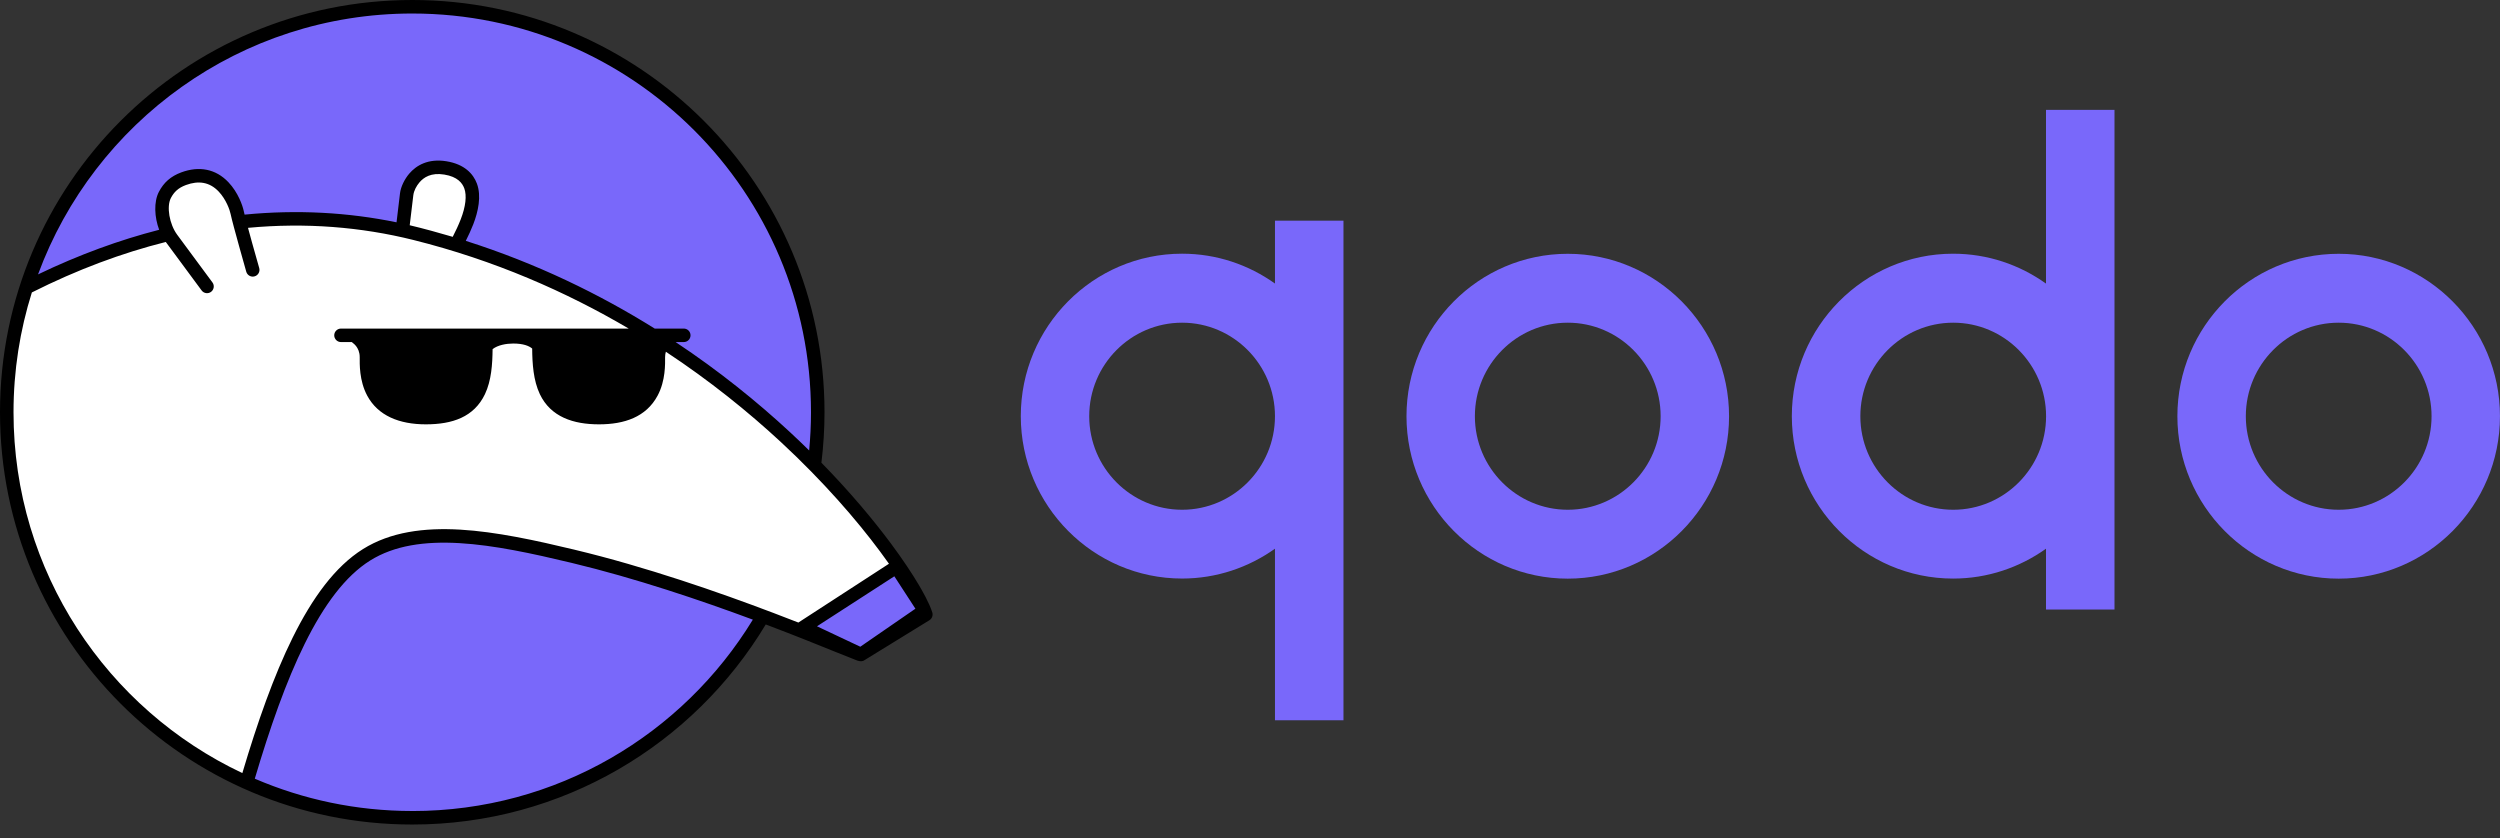 <?xml version="1.0" encoding="UTF-8"?>
<svg xmlns="http://www.w3.org/2000/svg" width="170" height="57" viewBox="0 0 170 57" fill="none">
  <rect x="0" y="0" width="170" height="57" fill="#333333" stroke="none"/>
  <path d="M106.608 34.663C103.128 34.663 100.292 31.81 100.292 28.303C100.292 24.796 103.126 21.943 106.608 21.943C110.091 21.943 112.923 24.796 112.923 28.303C112.923 31.81 110.089 34.663 106.608 34.663ZM106.608 17.258C100.557 17.258 95.641 22.217 95.641 28.303C95.641 34.389 100.565 39.348 106.608 39.348C112.652 39.348 117.576 34.389 117.576 28.303C117.576 22.217 112.652 17.258 106.608 17.258Z" fill="#7968FA"></path>
  <path d="M159.03 34.663C155.549 34.663 152.716 31.81 152.716 28.303C152.716 24.796 155.549 21.943 159.03 21.943C162.511 21.943 165.346 24.796 165.346 28.303C165.346 31.81 162.513 34.663 159.03 34.663ZM159.03 17.258C152.979 17.258 148.062 22.217 148.062 28.303C148.062 34.389 152.986 39.348 159.03 39.348C165.074 39.348 169.998 34.389 169.998 28.303C169.998 22.217 165.074 17.258 159.03 17.258Z" fill="#7968FA"></path>
  <path d="M80.382 34.663C76.901 34.663 74.067 31.81 74.067 28.303C74.067 24.796 76.901 21.943 80.382 21.943C83.862 21.943 86.698 24.796 86.698 28.303C86.698 31.81 83.864 34.663 80.382 34.663ZM86.698 19.281C84.91 18.007 82.737 17.251 80.382 17.251C74.331 17.251 69.414 22.21 69.414 28.296C69.414 34.382 74.338 39.341 80.382 39.341C82.73 39.341 84.908 38.585 86.698 37.311V48.978H91.356V15.004H86.698V19.281Z" fill="#7968FA"></path>
  <path d="M132.818 34.663C129.338 34.663 126.504 31.81 126.504 28.303C126.504 24.796 129.338 21.943 132.818 21.943C136.299 21.943 139.133 24.796 139.133 28.303C139.133 31.81 136.299 34.663 132.818 34.663ZM139.128 19.283C137.34 18.008 135.167 17.252 132.811 17.252C126.761 17.252 121.844 22.212 121.844 28.298C121.844 34.384 126.768 39.343 132.811 39.343C135.16 39.343 137.338 38.587 139.128 37.312V41.449H143.786V7.473H139.128V19.281V19.283Z" fill="#7968FA"></path>
  <path d="M28.034 55.3C43.262 55.3 55.607 42.955 55.607 27.726C55.607 12.498 43.262 0.153 28.034 0.153C12.806 0.153 0.461 12.498 0.461 27.726C0.461 42.955 12.806 55.3 28.034 55.3Z" fill="#7968FA"></path>
  <path d="M31.014 16.651C31.564 15.63 32.1 14.426 32.1 13.622C32.1 13.622 32.419 11.775 30.274 11.428C28.129 11.08 27.658 13.074 27.658 13.074L27.349 15.669C23.835 14.892 20.122 14.67 16.263 15.09C16.191 14.816 16.137 14.596 16.112 14.47C15.979 13.812 14.987 11.233 12.47 12.16C10.149 13.014 11.258 15.547 11.447 15.941C8.233 16.722 4.941 17.943 1.597 19.659C-3.325 36.477 6.695 48.519 16.78 53.178C18.905 45.925 21.349 39.967 24.924 37.727C28.439 35.526 33.651 36.551 38.961 37.824C48.642 40.146 58.647 44.687 58.543 44.504L62.96 41.786C62.066 38.872 51.031 22.797 31.014 16.649V16.651Z" fill="white"></path>
  <path d="M54.617 42.651L60.955 38.555L62.879 41.517L58.548 44.504L54.617 42.651Z" fill="#7968FA"></path>
  <path d="M55.555 42.588L60.815 39.188L62.248 41.392L58.5 43.977L55.555 42.588ZM28.033 0.919C43.009 0.919 55.147 13.06 55.147 28.034C55.147 28.911 55.103 29.778 55.023 30.632C54.602 30.219 54.17 29.804 53.72 29.387C51.5 27.329 48.905 25.227 45.943 23.261H46.497C46.75 23.261 46.956 23.055 46.956 22.802C46.956 22.549 46.75 22.343 46.497 22.343H44.521C40.775 20.004 36.485 17.908 31.674 16.379C31.86 16.008 32.038 15.625 32.184 15.248C32.513 14.401 32.748 13.336 32.43 12.485C32.184 11.824 31.59 11.166 30.357 10.966C29.109 10.764 28.301 11.251 27.824 11.813C27.525 12.165 27.255 12.685 27.2 13.144L26.965 15.118C23.672 14.44 20.212 14.245 16.632 14.594C16.609 14.501 16.591 14.424 16.579 14.368C16.5 13.981 16.189 13.084 15.536 12.395C14.671 11.481 13.539 11.275 12.332 11.72C11.609 11.986 11.136 12.413 10.808 13.039C10.445 13.729 10.504 14.774 10.823 15.625C8.125 16.317 5.372 17.321 2.586 18.659C6.401 8.303 16.354 0.919 28.033 0.919ZM0 28.034C0 43.516 12.552 56.068 28.033 56.068C38.24 56.068 47.17 50.613 52.071 42.463L52.257 42.533C54.101 43.233 55.641 43.854 56.714 44.29C57.248 44.508 58.215 44.893 58.296 44.919C58.526 44.996 58.684 44.977 58.823 44.868L63.199 42.176C63.376 42.068 63.457 41.851 63.397 41.651C63.2 41.009 62.682 40.118 62.487 39.786C62.016 38.991 61.376 38.024 60.569 36.94C59.368 35.326 57.793 33.445 55.856 31.464C55.993 30.339 56.067 29.194 56.067 28.032C56.067 12.552 43.515 0 28.033 0C12.552 0 0 12.552 0 28.034ZM30.786 16.105C29.986 15.865 28.675 15.507 27.861 15.317L28.105 13.281C28.146 12.951 28.325 12.638 28.52 12.406C28.814 12.059 29.313 11.724 30.21 11.87C31.12 12.017 31.44 12.455 31.57 12.805C31.753 13.294 31.667 14.05 31.329 14.916C31.178 15.305 30.988 15.711 30.785 16.105H30.786ZM28.033 55.148C24.229 55.148 20.61 54.364 17.326 52.951C18.356 49.475 19.457 46.329 20.721 43.776C22.03 41.127 23.489 39.169 25.168 38.117C26.81 37.089 28.881 36.795 31.243 36.933C33.604 37.07 36.199 37.636 38.855 38.272C43.22 39.32 47.653 40.821 51.194 42.136C46.433 49.94 37.843 55.15 28.033 55.15V55.148ZM39.068 37.379C36.413 36.743 33.747 36.159 31.294 36.015C28.844 35.873 26.552 36.166 24.679 37.339C22.784 38.525 21.234 40.665 19.896 43.368C18.614 45.96 17.505 49.12 16.48 52.569C7.285 48.233 0.919 38.877 0.919 28.034C0.919 25.195 1.357 22.458 2.166 19.886C5.258 18.33 8.301 17.2 11.274 16.454L13.71 19.75C13.861 19.954 14.148 19.997 14.35 19.847C14.554 19.696 14.596 19.409 14.447 19.207L12.047 15.96C11.518 15.243 11.314 14.048 11.62 13.464C11.831 13.062 12.114 12.777 12.648 12.58C13.495 12.269 14.25 12.371 14.87 13.025C15.375 13.557 15.626 14.278 15.681 14.55C15.753 14.899 16.022 15.892 16.268 16.774L16.746 18.478C16.816 18.72 17.069 18.863 17.312 18.792C17.555 18.724 17.697 18.469 17.627 18.226L17.148 16.53L16.864 15.493C20.791 15.125 24.558 15.433 28.105 16.317C33.625 17.694 38.514 19.849 42.751 22.343H23.187C22.934 22.343 22.728 22.549 22.728 22.802C22.728 23.055 22.934 23.261 23.187 23.261H23.923C24.087 23.391 24.148 23.451 24.212 23.532C24.335 23.692 24.46 23.936 24.46 24.282C24.46 24.729 24.419 25.875 24.971 26.905C25.704 28.271 27.154 28.855 28.958 28.855C30.762 28.855 32.233 28.361 32.977 26.802C33.416 25.879 33.486 24.761 33.497 23.741C33.857 23.458 34.441 23.36 34.898 23.36C35.585 23.36 35.974 23.521 36.188 23.701C36.197 24.731 36.266 25.866 36.71 26.802C37.452 28.361 39.001 28.855 40.729 28.855C42.457 28.855 43.935 28.361 44.716 26.905C45.268 25.875 45.227 24.727 45.227 24.282C45.227 24.145 45.247 24.026 45.279 23.919C48.26 25.886 50.87 27.994 53.099 30.059C56 32.749 58.254 35.363 59.836 37.49C60.054 37.782 60.256 38.063 60.449 38.335L54.289 42.333C53.757 42.126 53.189 41.904 52.586 41.677C48.88 40.271 43.939 38.548 39.071 37.381L39.068 37.379Z" fill="black"></path>
</svg>
